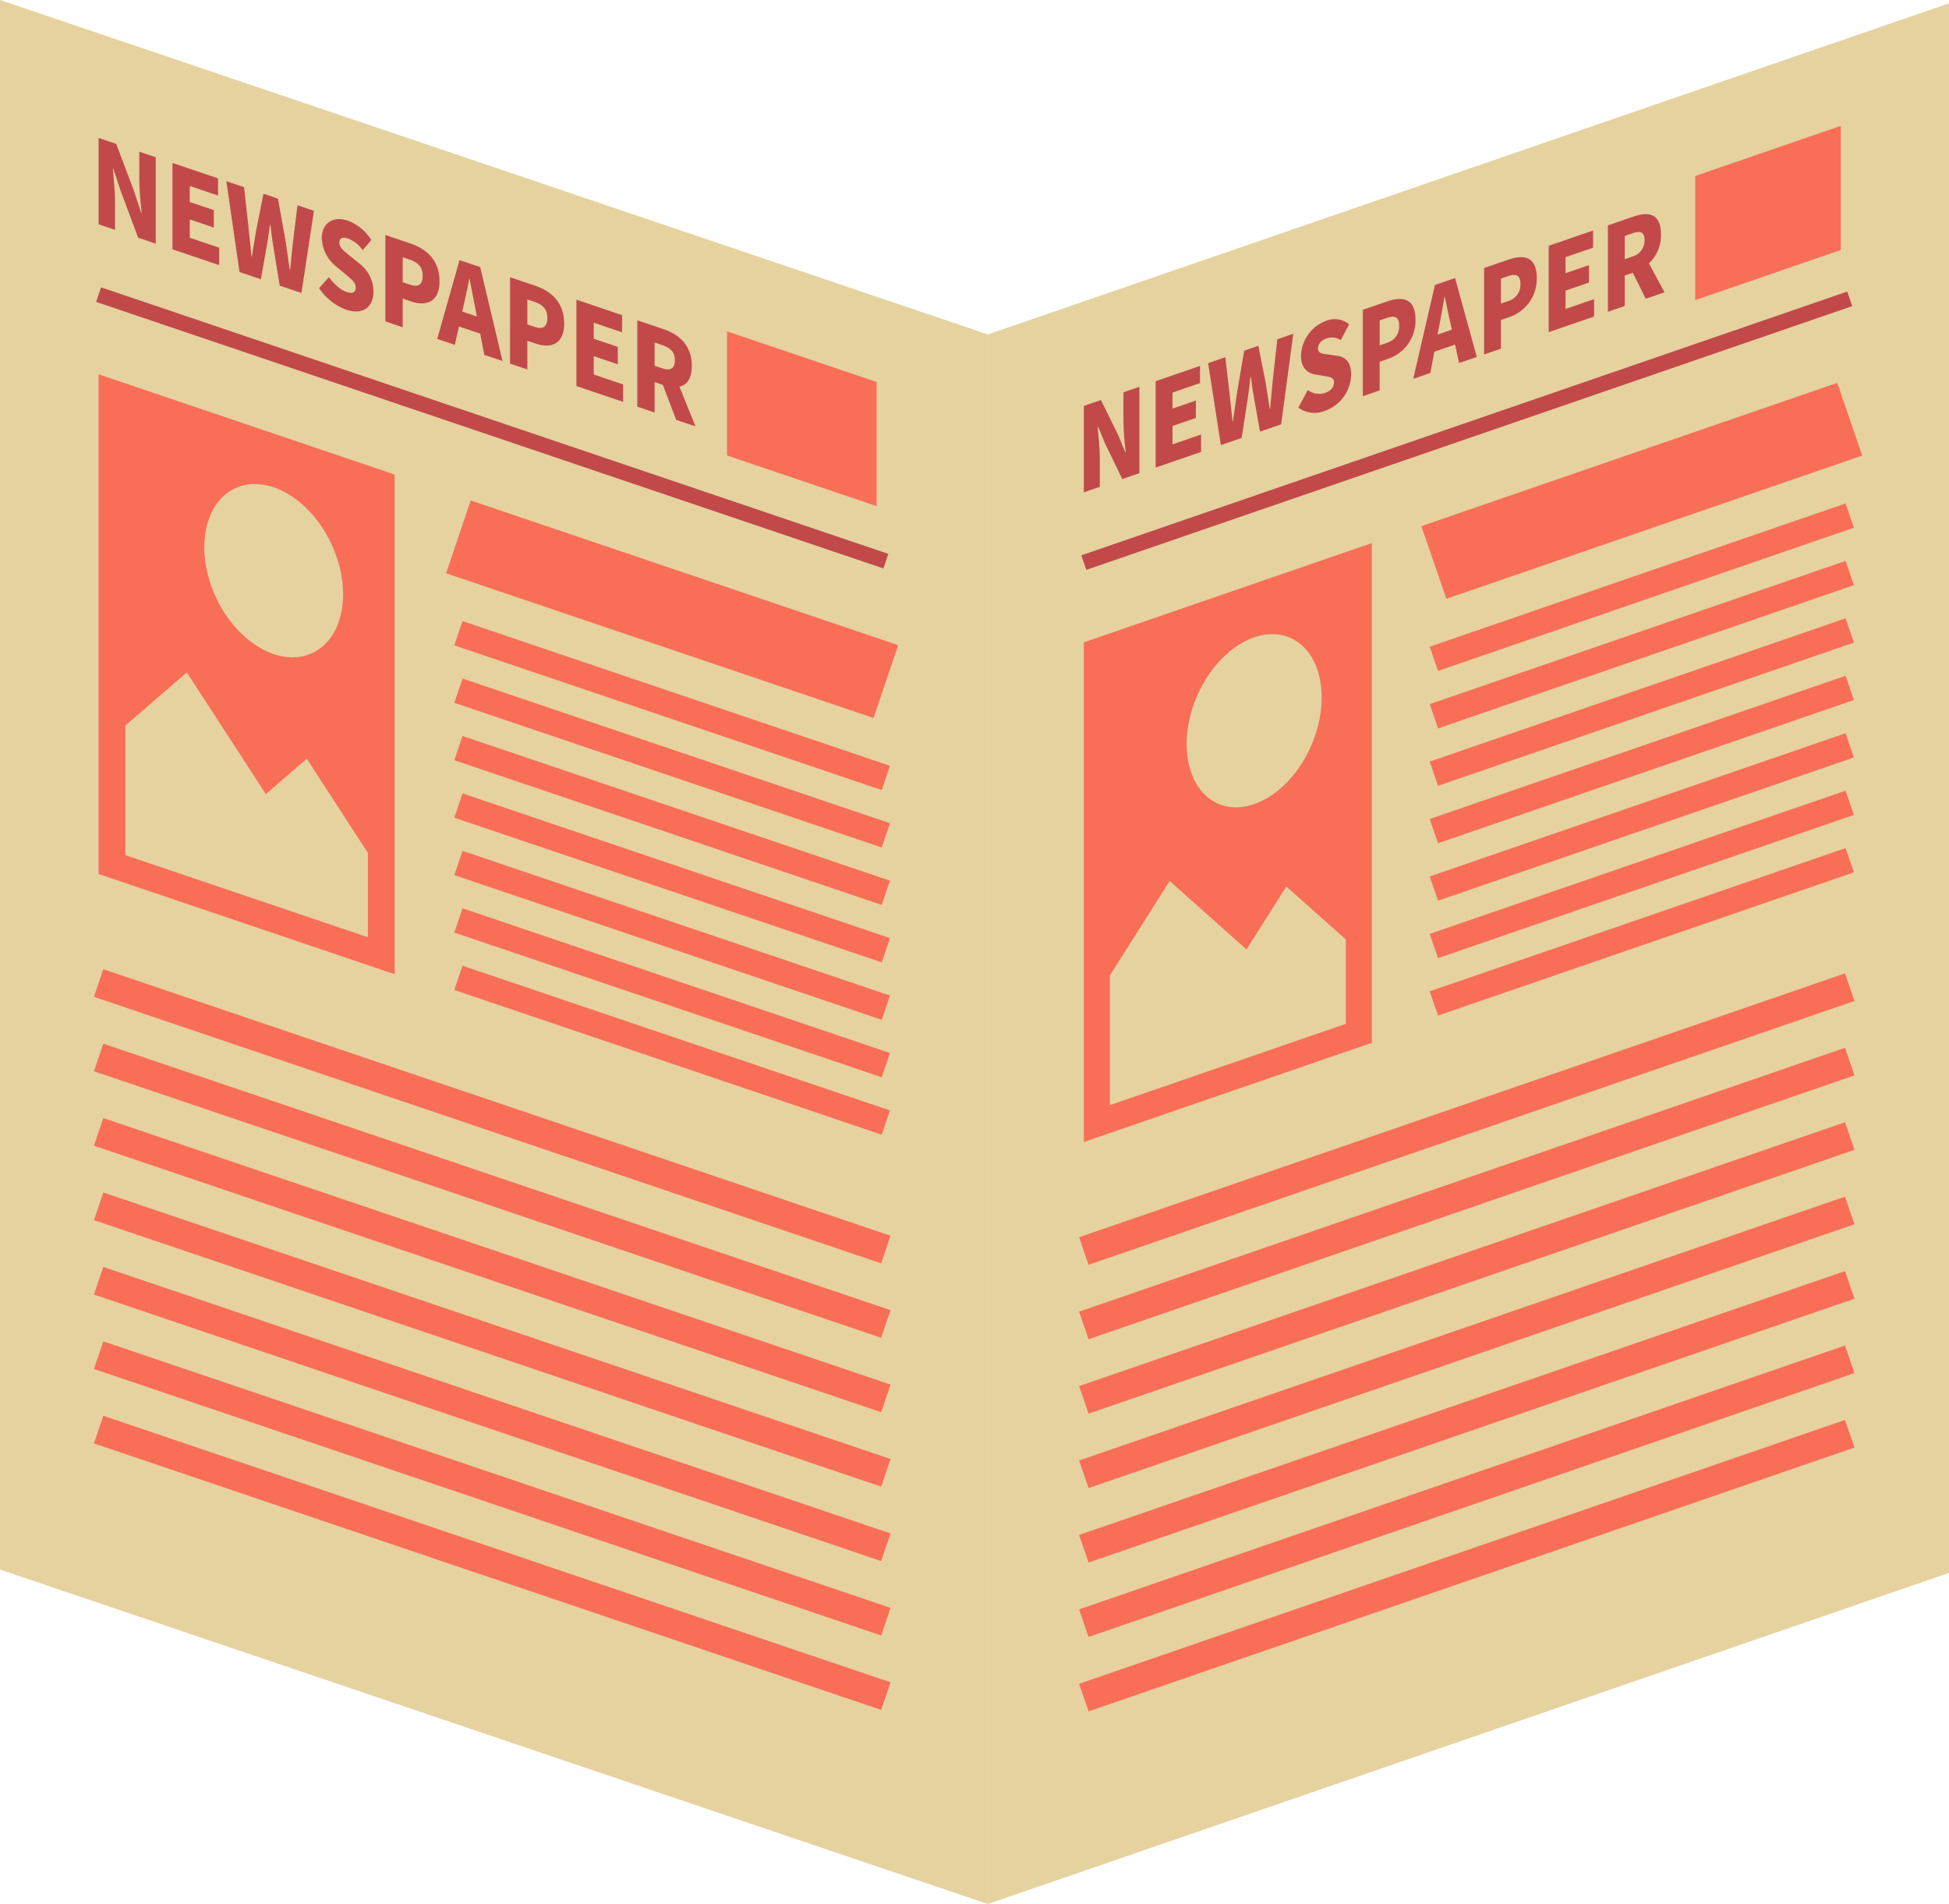   <svg xmlns="http://www.w3.org/2000/svg" viewBox="0 0 698.098 681.907" width="100%" style="vertical-align: middle; max-width: 100%; width: 100%;">
   <g>
    <g>
     <polygon points="353.839 681.907 0 562.133 0 0 353.839 119.774 353.839 681.907" fill="rgb(229,210,159)">
     </polygon>
     <path d="M35.325,49.4l6.3,2.132L48.029,68.5l2.527,7.717.173.059c-.347-3.4-.831-8.016-.831-11.716V54.335l5.885,1.992V87.263l-6.3-2.133-6.37-17.083-2.527-7.634-.173-.058c.278,3.545.8,7.962.8,11.7v10.27l-5.884-1.992Z" fill="rgb(193,73,73)">
     </path>
     <path d="M61.766,58.352,78.1,63.883v6.153L67.962,66.6v5.737l8.619,2.918V81.5l-8.619-2.918v6.571L78.485,88.71v6.238L61.766,89.287Z" fill="rgb(193,73,73)">
     </path>
     <path d="M81.078,64.89l6.335,2.144L89.039,81.68l1.04,10.165.137.046c.485-3.121,1.005-6.271,1.524-9.3l2.631-13.2,5.191,1.758,2.7,15.01c.52,3.335.97,6.814,1.488,10.316l.174.059c.312-3.222.657-6.389.969-9.486l1.661-13.533,5.886,1.992-4.466,29.424-7.788-2.636L97.867,88.035c-.416-2.51-.762-5.122-1-7.533l-.174-.058c-.312,2.223-.622,4.612-1,6.853l-2.25,12.711-7.65-2.59Z" fill="rgb(193,73,73)">
     </path>
     <path d="M114.3,103.2l3.5-3.93c1.834,2.492,4.224,4.59,6.265,5.28,2.285.773,3.357.1,3.357-1.565,0-1.788-1.419-2.851-3.633-4.723L120.5,95.49a13.431,13.431,0,0,1-5.227-10.252c0-5.2,3.878-8.043,9.346-6.193A17.04,17.04,0,0,1,133,85.956l-3.081,3.614a11.656,11.656,0,0,0-5.3-4.163c-1.9-.644-3.08-.127-3.08,1.536,0,1.7,1.626,2.92,3.911,4.774l3.219,2.629a12.617,12.617,0,0,1,5.089,10.2c0,5.155-3.6,8.469-9.831,6.36A20.223,20.223,0,0,1,114.3,103.2Z" fill="rgb(193,73,73)">
     </path>
     <path d="M138.044,84.172l9.035,3.059c5.677,1.922,10.351,5.915,10.351,13.566,0,7.36-4.743,9-10.178,7.157l-3.011-1.019v10.27l-6.2-2.1Zm8.9,17.815c3.012,1.018,4.466-.194,4.466-3.229,0-3.119-1.662-4.763-4.639-5.769l-2.527-.856v8.94Z" fill="rgb(193,73,73)">
     </path>
     <path d="M172,119.492l-7.614-2.579L162.9,123.52l-6.3-2.132,8-28.229L172,95.666l8,33.642-6.509-2.2Zm-1.176-6.137-.554-2.807c-.692-3.311-1.35-7.235-2.042-10.629l-.139-.047c-.623,3.033-1.314,6.415-1.972,9.27l-.554,2.433Z" fill="rgb(193,73,73)">
     </path>
     <path d="M182.691,99.285l9.034,3.058c5.678,1.922,10.352,5.916,10.352,13.566,0,7.36-4.744,9-10.179,7.158l-3.011-1.019v10.271l-6.2-2.1Zm8.9,17.814c3.011,1.019,4.465-.193,4.465-3.229,0-3.118-1.661-4.761-4.638-5.769l-2.527-.856v8.94Z" fill="rgb(193,73,73)">
     </path>
     <path d="M206.467,107.333l16.338,5.531v6.154l-10.141-3.433v5.738l8.619,2.918v6.237l-8.619-2.918v6.57l10.523,3.562v6.236l-16.72-5.659Z" fill="rgb(193,73,73)">
     </path>
     <path d="M242.187,150.36l-4.742-12.5-2.977-1.008v10.894l-6.2-2.1V114.714l9.45,3.2c5.5,1.865,10.073,5.656,10.073,13.14,0,4.532-1.764,6.846-4.43,7.44L249.11,152.7Zm-7.719-19.369,2.77.937c2.941,1,4.5-.016,4.5-2.927s-1.558-4.393-4.5-5.389l-2.77-.938Z" fill="rgb(193,73,73)">
     </path>
     <rect x="173.556" y="4.404" width="5.507" height="297.686" transform="translate(-25.376 271.113) rotate(-71.299)" fill="rgb(193,73,73)">
     </rect>
     <rect x="226.977" y="137.374" width="27.535" height="161.634" transform="translate(-43.117 376.267) rotate(-71.299)" fill="#f96e57">
     </rect>
     <rect x="236.155" y="171.881" width="9.178" height="161.634" transform="translate(-75.802 399.711) rotate(-71.299)" fill="#f96e57">
     </rect>
     <rect x="236.155" y="192.453" width="9.178" height="161.634" transform="translate(-95.288 413.686) rotate(-71.299)" fill="#f96e57">
     </rect>
     <rect x="236.155" y="213.024" width="9.178" height="161.634" transform="translate(-114.773 427.662) rotate(-71.299)" fill="#f96e57">
     </rect>
     <rect x="236.155" y="233.595" width="9.178" height="161.634" transform="translate(-134.258 441.637) rotate(-71.299)" fill="#f96e57">
     </rect>
     <rect x="236.155" y="254.167" width="9.178" height="161.634" transform="translate(-153.743 455.613) rotate(-71.299)" fill="#f96e57">
     </rect>
     <rect x="236.155" y="274.738" width="9.178" height="161.634" transform="translate(-173.229 469.59) rotate(-71.299)" fill="#f96e57">
     </rect>
     <rect x="236.155" y="295.31" width="9.178" height="161.634" transform="translate(-192.714 483.564) rotate(-71.299)" fill="#f96e57">
     </rect>
     <rect x="171.086" y="250.949" width="10.448" height="297.686" transform="translate(-258.906 438.609) rotate(-71.299)" fill="#f96e57">
     </rect>
     <rect x="171.086" y="277.605" width="10.448" height="297.686" transform="translate(-284.154 456.717) rotate(-71.299)" fill="#f96e57">
     </rect>
     <rect x="171.086" y="304.26" width="10.448" height="297.686" transform="translate(-309.402 474.826) rotate(-71.299)" fill="#f96e57">
     </rect>
     <rect x="171.086" y="330.915" width="10.448" height="297.686" transform="translate(-334.65 492.935) rotate(-71.299)" fill="#f96e57">
     </rect>
     <rect x="171.086" y="357.57" width="10.448" height="297.686" transform="translate(-359.897 511.045) rotate(-71.299)" fill="#f96e57">
     </rect>
     <rect x="171.086" y="384.225" width="10.448" height="297.686" transform="translate(-385.145 529.154) rotate(-71.299)" fill="#f96e57">
     </rect>
     <rect x="171.086" y="410.881" width="10.448" height="297.686" transform="translate(-410.393 547.263) rotate(-71.299)" fill="#f96e57">
     </rect>
     <polygon points="313.98 181.268 260.407 163.133 260.407 118.673 313.98 136.807 313.98 181.268" fill="#f96e57">
     </polygon>
     <polygon points="141.363 348.914 35.324 313.02 35.324 134.058 141.363 169.952 141.363 348.914" fill="#f96e57">
     </polygon>
     <ellipse cx="98.033" cy="204.391" rx="22.784" ry="32.574" transform="translate(-77.811 61.334) rotate(-25.246)" fill="rgb(229,210,159)">
     </ellipse>
     <polygon points="131.772 305.456 109.879 271.74 95.211 284.398 66.92 240.83 44.916 259.82 44.916 306.273 131.772 335.673 131.772 305.456" fill="rgb(229,210,159)">
     </polygon>
     <polygon points="698.098 563.326 353.839 681.907 353.839 119.774 698.098 1.193 698.098 563.326" fill="rgb(229,210,159)">
     </polygon>
     <path d="M388.207,145.38l6.129-2.111,6.23,12.657,2.458,6.014.169-.058a110.977,110.977,0,0,1-.809-11.156V140.5l5.724-1.971v30.935l-6.128,2.111-6.195-12.793-2.458-5.931-.169.058c.269,3.358.774,7.425.774,11.168v10.27l-5.725,1.972Z" fill="rgb(193,73,73)">
     </path>
     <path d="M413.933,136.519l15.895-5.475V137.2l-9.868,3.4v5.738l8.385-2.887v6.237l-8.385,2.888v6.569l10.238-3.526v6.237l-16.265,5.6Z" fill="rgb(193,73,73)">
     </path>
     <path d="M432.723,130.047l6.161-2.122,1.583,13.55,1.01,9.465.135-.046c.471-3.447.976-6.948,1.482-10.323l2.559-14.978,5.051-1.739,2.626,13.19c.5,2.987.943,6.162,1.449,9.314l.168-.058c.3-3.431.639-6.832.942-10.137l1.617-14.653,5.724-1.971-4.344,32.431-7.577,2.61-2.255-12.694c-.4-2.231-.741-4.61-.977-6.857l-.168.057c-.3,2.433-.606,5.032-.977,7.531l-2.188,14.225-7.442,2.564Z" fill="rgb(193,73,73)">
     </path>
     <path d="M465.047,145.981l3.4-6.286a6.915,6.915,0,0,0,6.094,1.061c2.222-.765,3.267-2.164,3.267-3.828,0-1.787-1.381-1.894-3.536-2.274l-3.2-.562c-2.626-.385-5.084-2.24-5.084-6.73a13.834,13.834,0,0,1,9.091-12.488,8.073,8.073,0,0,1,8.149,1.268l-3,5.689a5.7,5.7,0,0,0-5.153-.595c-1.852.637-3,1.947-3,3.61,0,1.7,1.582,1.825,3.805,2.141l3.132.459c3.1.472,4.95,2.412,4.95,6.777a14.162,14.162,0,0,1-9.562,12.982A9.765,9.765,0,0,1,465.047,145.981Z" fill="rgb(193,73,73)">
     </path>
     <path d="M488.147,110.956l8.789-3.028c5.522-1.9,10.068-1.057,10.068,6.595a14.424,14.424,0,0,1-9.9,14.012l-2.93,1.01v10.271l-6.027,2.076Zm8.654,11.822a6.074,6.074,0,0,0,4.344-6.237c0-3.119-1.616-3.643-4.513-2.645l-2.458.846v8.941Z" fill="rgb(193,73,73)">
     </path>
     <path d="M521.18,123.4l-7.408,2.551-1.447,7.61-6.129,2.111,7.778-33.615,7.206-2.483,7.778,28.257-6.331,2.181Zm-1.144-5.344-.54-2.434c-.673-2.844-1.313-6.325-1.986-9.253l-.135.046c-.607,3.452-1.28,7.3-1.92,10.6l-.538,2.805Z" fill="rgb(193,73,73)">
     </path>
     <path d="M531.584,95.994l8.789-3.028c5.523-1.9,10.068-1.057,10.068,6.6a14.425,14.425,0,0,1-9.9,14.013l-2.929,1.009v10.271l-6.028,2.076Zm8.655,11.822a6.072,6.072,0,0,0,4.342-6.237c0-3.119-1.615-3.643-4.511-2.645l-2.458.847v8.94Z" fill="rgb(193,73,73)">
     </path>
     <path d="M554.717,88.026l15.894-5.475V88.7l-9.866,3.4v5.738l8.384-2.888v6.238l-8.384,2.887v6.57l10.236-3.527v6.238l-16.264,5.6Z" fill="rgb(193,73,73)">
     </path>
     <path d="M589.467,106.992l-4.613-9.305-2.9,1v10.893l-6.027,2.077V80.719l9.192-3.167c5.355-1.844,9.8-1.13,9.8,6.355a13.738,13.738,0,0,1-4.31,10.423l5.589,10.342Zm-7.51-14.17,2.7-.929a5.931,5.931,0,0,0,4.378-5.957c0-2.91-1.516-3.345-4.378-2.36l-2.7.929Z" fill="rgb(193,73,73)">
     </path>
     <rect x="380.298" y="151.501" width="290.154" height="5.507" transform="translate(-21.597 179.453) rotate(-19)" fill="rgb(193,73,73)">
     </rect>
     <rect x="509.293" y="162.027" width="157.544" height="27.534" transform="translate(-25.192 201.093) rotate(-19.006)" fill="#f96e57">
     </rect>
     <rect x="509.293" y="205.712" width="157.544" height="9.178" transform="translate(-36.429 202.932) rotate(-19.002)" fill="#f96e57">
     </rect>
     <rect x="509.293" y="226.284" width="157.544" height="9.178" transform="translate(-43.127 204.053) rotate(-19.002)" fill="#f96e57">
     </rect>
     <rect x="509.293" y="246.855" width="157.544" height="9.178" transform="translate(-49.825 205.174) rotate(-19.002)" fill="#f96e57">
     </rect>
     <rect x="509.293" y="267.426" width="157.544" height="9.178" transform="translate(-56.523 206.295) rotate(-19.002)" fill="#f96e57">
     </rect>
     <rect x="509.293" y="287.998" width="157.544" height="9.178" transform="translate(-63.221 207.416) rotate(-19.002)" fill="#f96e57">
     </rect>
     <rect x="509.293" y="308.569" width="157.544" height="9.178" transform="translate(-69.919 208.537) rotate(-19.002)" fill="#f96e57">
     </rect>
     <rect x="509.293" y="329.141" width="157.544" height="9.178" transform="translate(-76.617 209.658) rotate(-19.002)" fill="#f96e57">
     </rect>
     <rect x="380.298" y="395.576" width="290.154" height="10.447" transform="translate(-101.885 192.944) rotate(-19.006)" fill="#f96e57">
     </rect>
     <rect x="380.298" y="422.231" width="290.154" height="10.447" transform="translate(-110.566 194.397) rotate(-19.006)" fill="#f96e57">
     </rect>
     <rect x="380.298" y="448.887" width="290.154" height="10.447" transform="translate(-119.246 195.85) rotate(-19.006)" fill="#f96e57">
     </rect>
     <rect x="380.298" y="475.542" width="290.154" height="10.447" transform="translate(-127.927 197.303) rotate(-19.006)" fill="#f96e57">
     </rect>
     <rect x="380.298" y="502.197" width="290.154" height="10.447" transform="translate(-136.608 198.756) rotate(-19.006)" fill="#f96e57">
     </rect>
     <rect x="380.298" y="528.853" width="290.154" height="10.447" transform="translate(-145.288 200.209) rotate(-19.006)" fill="#f96e57">
     </rect>
     <rect x="380.298" y="555.508" width="290.154" height="10.447" transform="translate(-153.969 201.662) rotate(-19.006)" fill="#f96e57">
     </rect>
     <polygon points="659.318 89.537 607.196 107.49 607.196 63.03 659.318 45.076 659.318 89.537" fill="#f96e57">
     </polygon>
     <polygon points="491.375 373.462 388.207 408.998 388.207 230.037 491.375 194.501 491.375 373.462" fill="#f96e57">
     </polygon>
     <ellipse cx="449.217" cy="258.128" rx="32.381" ry="22.299" transform="translate(33.535 567.376) rotate(-66.53)" fill="rgb(229,210,159)">
     </ellipse>
     <polygon points="482.043 336.465 460.743 317.497 446.472 340.036 418.947 315.525 397.539 349.337 397.539 395.79 482.043 366.683 482.043 336.465" fill="rgb(229,210,159)">
     </polygon>
    </g>
   </g>
  </svg>
